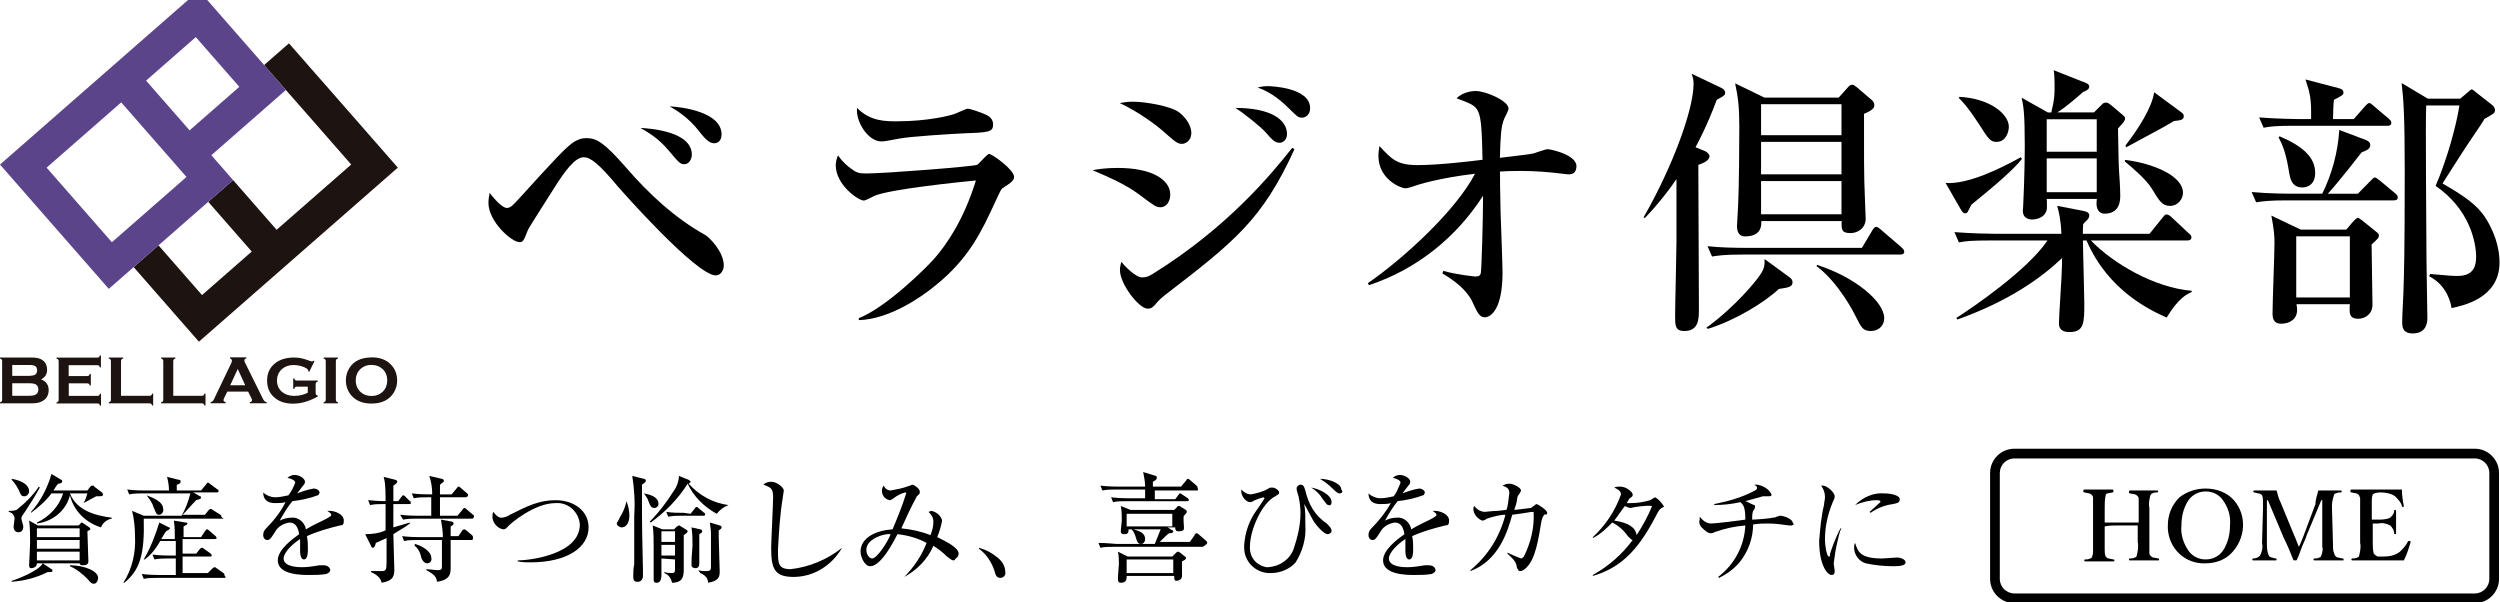 <?xml version="1.0" encoding="UTF-8"?><svg id="_レイヤー_2" xmlns="http://www.w3.org/2000/svg" xmlns:xlink="http://www.w3.org/1999/xlink" viewBox="0 0 257.4 62"><defs><style>.cls-1{fill:#1d1311;}.cls-2{fill:#5b448a;}.cls-3{clip-path:url(#clippath);}.cls-4{fill:none;}</style><clipPath id="clippath"><rect class="cls-4" width="257.4" height="62"/></clipPath></defs><g id="_レイヤー_1-2"><g class="cls-3"><path d="M2.5,52.8c-.3,.4-.3,.5-.3,.6s.2,.7,.2,.8c0,.4-.2,.6-.5,.6s-.5-.2-.5-.6c0-.1,.1-.7,.1-.8,0-.3-.2-.6-.6-.7v-.1c.3,0,.5,0,.8-.1,.9-.7,1.7-1.5,2.3-2.4l.1,.1c-.5,.9-1,1.7-1.6,2.6Zm6.5,1.9c0,.4,.1,2.7,.1,3.1s-.4,.4-.6,.4-.3-.1-.3-.2h-3.8l.9,.6c.1,0,.1,.1,.1,.2s-.2,.1-.3,.1h-.2c-1.2,.6-2.4,.9-3.7,1v-.1c.4-.1,2.8-1,3.2-1.8h-.6c0,.4-.4,.5-.6,.5s-.2-.2-.2-.4,.1-1.8,.1-2.2c0-.8,0-1.5-.1-2.3l.9,.5h4.2l.2-.2c0-.1,.1-.1,.1-.1,.1,0,.2,.1,.2,.1l.6,.4q.1,.1,.1,.2c0,.1,0,0-.3,.2Zm-6.5-3.6c-.3,0-.4-.2-.5-.5-.2-.4-.4-.8-.8-1.2v-.1c1.2,.2,1.8,.7,1.8,1.3,0,.2-.2,.5-.5,.5h0Zm7.9,3.2c-1.6-.5-2.8-1.7-3.2-3.3-.4,1.6-1.8,2.7-3.4,2.9v-.1c1.3-.6,2.3-1.7,2.7-3h-1.2c-.6,.8-1.3,1.4-2.1,2v-.1c1-1.1,1.7-2.5,2.1-3.9l1,.6c.1,0,.1,.1,.1,.2s-.2,.2-.4,.2c-.2,.2-.3,.4-.5,.7h3.5l.3-.4q.1-.1,.2-.1c.1,0,.2,0,.2,.1l.8,.6q.1,.1,.1,.2c0,.2-.1,.2-.7,.2l-1.3,.7h0c.2-.3,.3-.7,.4-1h-1.8c.7,1.8,2.7,2.3,4.3,2.5v.1c-.5,.1-.9,.4-1.1,.9Zm-2.2,.1H3.8v.9h4.4v-.9Zm0,1.2H3.8v.9h4.4v-.9Zm0,1.2H3.8v.9h4.4v-.9Zm1.5,3.3c-.2,0-.3,0-.7-.5-.5-.5-1.1-1-1.8-1.3v-.1c1.5,0,2.9,.6,2.9,1.3,0,.3-.2,.6-.4,.6Z"/><path d="M23,53.4H14.8c.1,3.7-.4,5.3-2,6.6h-.1c.9-1.4,1.3-3.1,1.2-4.8,0-.9-.1-1.8-.3-2.6l1.2,.5h3.9c.4-.7,.7-1.5,.9-2.3h-4.9c-.5,0-.9,0-1.4,.1l-.2-.5c.8,.1,1.5,.1,1.8,.1h2.5c0-.5-.1-1-.2-1.4l1.2,.3c.1,0,.2,0,.2,.2s-.3,.3-.4,.3v.6h2.5l.5-.6c.1-.1,.1-.2,.2-.2s.1,0,.2,.1l.8,.6c.1,0,.1,.1,.1,.2s-.1,.1-.2,.1h-2.4l.7,.4c.1,0,.1,.1,.1,.1,0,.2-.2,.2-.5,.3-.5,.5-.9,1-1.4,1.5h2.3l.4-.5q.1-.1,.2-.1c.1,0,.2,.1,.2,.1l.8,.5q.1,.1,.1,.2c0,.1,.3,.2,.2,.2Zm.1,6.1h-6.9c-.5,0-1,0-1.4,.1l-.2-.5c.8,.1,1.7,.1,1.8,.1h1.7v-1.7h-.8c-.5,0-.9,0-1.4,.1l-.2-.5c.8,.1,1.7,.1,1.8,.1h.6v-1.5h-1.6c-.4,.7-.9,1.4-1.6,1.9h-.1c.7-1.2,1.2-2.5,1.6-3.8l1,.5c.1,0,.1,.1,.1,.1,0,0,0,.1-.4,.3-.1,.1-.3,.5-.5,.8h1.4c0-.6,0-1.3-.1-1.9l1.2,.2c.1,0,.2,0,.2,.1s-.2,.2-.4,.3v1.1h1.8l.4-.6c.1-.1,.1-.2,.2-.2s.1,0,.2,.1l.7,.6q.1,.1,.1,.2c0,.1-.1,.1-.2,.1h-3.3v1.5h1.4l.4-.5q.1-.1,.2-.1t.2,.1l.7,.5q.1,.1,.1,.2c0,.1-.1,.1-.2,.1h-2.8v1.7h2.6l.5-.5q.1-.1,.2-.1s.1,0,.2,.1l.7,.5c.1,0,.1,.1,.1,.2,.2,.3,.1,.3,0,.3h0Zm-6.7-6.5c-.3,0-.3-.1-.6-.8-.1-.4-.4-.8-.7-1.2h0c.5,.2,1.7,.6,1.7,1.4,.1,.3-.2,.6-.4,.6Z"/><path d="M35,54.1c-1.2,.3-2.3,.6-3.4,1.1,.1,.5,.1,.9,.1,1.4,0,.2,0,1-.4,1s-.4-.7-.4-.9v-1.2c-.8,.5-1.7,1.4-1.7,2,0,.9,1.6,.9,1.9,.9,.6,0,1.2-.1,1.8-.2h.4c.5,0,.7,.3,.7,.5s-.2,.3-.4,.4c-.6,.1-1.2,.1-1.8,.1-.7,0-3.2,0-3.2-1.5,0-1.1,1.5-2.2,2.2-2.7-.1-.6-.3-1.2-1-1.2-.6,.1-1.2,.4-1.5,1-.5,.8-.6,.8-.8,.8s-.4-.2-.4-.5,.1-.5,.3-.7c.8-.8,1.5-1.7,2-2.7-.3,.1-.7,.1-1.1,.1-.8,0-1.2-.4-1.2-1.1,.3,.3,.8,.5,1.2,.5,.5,0,.9-.1,1.4-.2,.3-.4,.5-.8,.7-1.3,0-.2-.3-.4-.8-.5,.2-.2,.5-.3,.7-.3,.6,0,1.1,.4,1.1,.7,0,.2-.1,.3-.2,.4-.2,.3-.4,.5-.6,.8,.5-.2,1.1-.4,1.7-.5,.3,0,.6,.2,.6,.4,0,.1-.1,.3-.2,.3-.8,.3-1.7,.5-2.6,.6-.5,.6-.9,1.3-1.3,2,.4-.2,.8-.3,1.2-.3,.7-.1,1.4,.5,1.5,1.2,.8-.5,2-1,2.3-1.2s.3-.2,.3-.3-.1-.2-.4-.4h.3c.4,0,1.4,.3,1.4,1,0,.4-.1,.5-.4,.5Z"/><path d="M42.1,51.9h-1.6v2.4l1.7-.5v.1c-.5,.4-1.1,.7-1.7,1.1,0,.4,.1,3.5,.1,3.6,0,.7-.1,1.2-1.3,1.4-.1-.3-.2-.7-1.1-1.1v-.1h1.1c.4,0,.5-.1,.5-.9v-2.5l-1.1,.5c-.1,.4-.2,.5-.3,.5s-.2-.1-.2-.2l-.6-1.2c.7,0,1.5-.1,2.1-.4v-2.7h-.2c-.5,0-.9,0-1.4,.1l-.2-.5c.3,0,.8,.1,1.8,.1,0-1.9-.1-2.1-.2-2.5l1.2,.3c.1,0,.2,.1,.2,.2s-.1,.2-.4,.4v1.6h.5l.3-.4c.1-.1,.1-.2,.2-.2s.1,0,.2,.1l.5,.5c.1,0,.1,.1,.1,.2s-.1,.1-.2,.1Zm6.5,1.5h-5.7c-.5,0-.9,0-1.4,.1l-.3-.5c.8,.1,1.7,.1,1.8,.1h1.4v-1.9h-.4c-.5,0-.9,0-1.4,.1l-.2-.5c.8,.1,1.5,.1,1.8,.1h.3c0-.7-.1-1.3-.3-1.9l1.3,.3c.1,0,.2,.1,.2,.2s0,.1-.4,.4v1h1.2l.5-.6c.1-.1,.1-.2,.2-.2s.1,0,.2,.1l.7,.6q.1,.1,.1,.2c0,.1-.2,.2-.2,.2h-2.7v1.9h1.8l.5-.6c.1-.1,.1-.2,.2-.2s.1,0,.2,.1l.7,.6c.1,0,.1,.1,.1,.2s-.1,.2-.2,.2Zm0,2.2h-2.2v2.8c0,.6,0,1.3-1.4,1.5-.1-.5-.2-.7-1.1-1.2v-.1l1.1,.1c.5,0,.5-.1,.5-.5v-2.6h-2.5c-.5,0-.9,0-1.4,.1l-.2-.5c.8,.1,1.5,.1,1.8,.1h2.4c0-.6-.1-1.2-.2-1.8l1.1,.2c.1,0,.2,.1,.2,.2s-.1,.2-.3,.3v1h.8l.4-.6q.1-.1,.2-.1t.2,.1l.6,.5q.1,.1,.1,.2c0,.1,0,.3-.1,.3h0Zm-4.6,2.4c-.2,0-.4-.1-.6-.5-.1-.5-.3-1-.7-1.3v-.2c.8,.2,1.7,.8,1.7,1.4,.1,.3-.1,.6-.4,.6Z"/><path d="M54.6,57.9c-.4,0-.8,0-1.3-.1v-.1c1.2,0,6.4-.6,6.4-3.7-.1-1.3-1.2-2.3-2.5-2.2-2.2,0-4.6,2.1-4.8,2.3s-.3,.4-.6,.4c-.6-.1-1.1-.7-1.1-1.3,0-.2,0-.3,.1-.5,.2,.3,.5,.6,.8,.6s.6-.1,.9-.3c1.8-.9,3-1.5,4.7-1.5,1.9,0,3.4,1.1,3.4,2.8,0,2-2.1,3.6-6,3.6Z"/><path d="M64.5,51.6c.2,.5,.3,1,.3,1.5,0,.7-.3,1.2-.8,1.2-.2,0-.5-.2-.5-.4h0c0-.1,.2-.3,.3-.6,.4-.6,.6-1.2,.7-1.7h0Zm1.8-2.3c.1,0,.2,.1,.2,.2s-.1,.2-.4,.4v2.9c0,2.5,.1,5.1,.1,5.9v.6c0,.3-.2,.6-.5,.6h-.1c-.3,0-.4-.2-.4-.5s0-.9,.1-1.3v-5c.1-1.4,0-2.8-.2-4.1l1.2,.3Zm0,1.5c.5,.1,1.5,.3,1.5,1.1,0,.2-.2,.4-.4,.4h0c-.3,0-.4-.1-.6-.6-.1-.4-.3-.6-.5-.9h0Zm8.7,1.2c-.5,.2-.9,.5-1.2,.9-1.3-.7-2.4-1.8-3-3.1-1,1.6-2.3,2.9-3.8,4l-.1-.1c1-1,1.8-2.1,2.5-3.2,.3-.4,.5-1,.5-1.5l1,.4c.1,.1,.2,.1,.2,.2s-.1,.1-.2,.2c1.1,1.2,2.5,2,4.1,2.2h0Zm-6.9,5.5v1.7c0,.6-.2,.8-.5,.8s-.3-.2-.3-.3v-3.4c0-.7,0-1.5-.1-2.2l1,.4h1.2l.3-.3c.1,0,.1-.1,.2-.1s.1,0,.2,.1l.5,.3s.2,.1,.2,.2-.1,.2-.4,.4v3.4c0,.7,0,1.5-1.2,1.5-.1-.4-.3-.8-.8-1v-.1c.3,.1,.6,.1,.8,.1s.3-.1,.3-.3v-1.1l-1.4-.1Zm0-2.8v1.1h1.4v-1.1h-1.4Zm0,1.4v1.1h1.4v-1.1h-1.4Zm3-3.2l.4-.5c.1-.1,.1-.2,.2-.2s.1,0,.2,.1l.6,.5c.1,0,.1,.1,.1,.2s-.1,.1-.2,.1h-2.2c-.5,0-.9,0-1.4,.1l-.2-.5c.6,.1,1.2,.1,1.8,.1l.7,.1Zm1,1.6c.1,0,.2,.1,.2,.2s-.1,.2-.3,.3v3c0,.3-.1,.5-.4,.5-.2,0-.4-.1-.4-.3v-.4c0-.5,.1-1.4,.1-1.6,0-.6,0-1.2-.1-1.9l.9,.2Zm-.2,4.2c.3,.1,.5,.1,.8,.1,.4,0,.5-.1,.5-.4v-3.5c0-.4-.1-.8-.1-1.1l1,.3c.1,0,.2,.1,.2,.2s-.1,.2-.3,.3v.6c0,.6,.1,3.1,.1,3.6s0,1-1.2,1.2c0-.3-.1-.7-.8-1l-.2-.3Z"/><path d="M81.7,59.4c-2,0-2.3-.9-2.3-3,0-.6,.2-4.5,.2-5.2,0-.9-.2-1-1-1.3,.2-.2,.5-.3,.8-.3,.6,0,1.3,.6,1.3,.9,0,.1-.1,.6-.1,.7-.3,1.8-.4,3.6-.5,5.4,0,1.4,0,2,1.3,2,1.9-.2,3.8-1,5.3-2.2h0c-1.1,1.9-3,3-5,3Z"/><path d="M98.2,57.7c-.2,0-.3-.1-.7-.4-.4-.4-.9-.8-1.4-1.1-.6,1.4-1.7,2.5-3,3.2h0c1-1,1.8-2.2,2.3-3.5-.9-.5-2-.8-3-.9-.4,.8-1.7,3.3-2.8,3.3-.6,0-1-1-1-1.5,0-1.5,1.7-2.2,3.3-2.3,.5-1.2,1-2.4,1.4-3.7,0-.1-.1-.1-.1-.1h0c-.4,.1-.8,.3-1.2,.6-.1,.1-.3,.2-.4,.2-.5-.1-.8-.5-.8-1,0-.2,.1-.4,.2-.5,.1,.3,.4,.5,.7,.5,.6-.1,1.1-.2,1.7-.4,.2-.1,.4-.1,.5-.2,.2,0,.8,.4,.8,.7s0,.2-.3,.5c-.6,1.1-1.1,2.2-1.6,3.3,1,.1,2,.3,3,.7,.2-.5,.3-.9,.3-1.4,0-.4-.2-.7-.5-1,.1,0,.2-.1,.3-.1,.5,.1,1,.5,1.1,1-.1,.6-.3,1.2-.5,1.7,1,.5,2.2,1.1,2.2,1.7,0,.2-.1,.4-.3,.5-.1,.2-.2,.2-.2,.2Zm-9-1.1c0,.5,.3,.9,.6,.9,.5,0,1.6-1.7,1.9-2.5-.7-.1-2.5,.5-2.5,1.6h0Z"/><path d="M103,59.5c-.4,0-.5-.3-.6-.7-.3-.9-.8-1.7-1.6-2.3v-.1c.7,.2,1.3,.5,1.9,1,.5,.4,.8,.9,.8,1.5,.1,.3-.2,.6-.5,.6Z"/><path d="M123.8,56.3h-9.1c-.5,0-1,0-1.4,.1l-.2-.5c.8,0,1.7,.1,1.8,.1h4c.2-.5,.4-1,.6-1.5h-2.8c.7,.2,1.2,.4,1.2,1,0,.3-.2,.5-.4,.5h0c-.3,0-.4-.1-.6-.8-.1-.3-.2-.5-.4-.7h-.3q0,.3-.1,.4c-.1,.1-.3,.1-.4,.1-.2,0-.3-.1-.3-.3v-.1c0-.2,.1-.8,.1-1,0-.5,0-1-.1-1.5l1,.4h4.5l.3-.3c0-.1,.1-.1,.2-.1s.1,0,.2,.1l.5,.3q.1,.1,.1,.2c0,.1-.2,.3-.3,.4s0,1,0,1.2c0,.1,0,.3-.1,.3-.1,.1-.3,.1-.5,.1s-.3-.1-.3-.4h-.8l.5,.3c.1,0,.1,.1,.1,.1,0,.2-.3,.2-.4,.2s-.6,.5-1,.9h3.1l.5-.7c0-.1,.1-.2,.2-.2s.2,.1,.2,.1l.8,.7q.1,.1,.1,.2c0,.1-.4,.4-.5,.4Zm-.5-5.8h-4.4v.9h2.1l.3-.4c.1-.1,.1-.2,.2-.2s.2,.1,.2,.1l.6,.4s.1,.1,.1,.2-.1,.1-.2,.1h-6.2c-.5,0-.9,0-1.4,.1l-.2-.5c.8,.1,1.7,.1,1.8,.1h1.7v-.9h-3c-.5,0-.9,0-1.4,.1l-.2-.5c.8,.1,1.7,.1,1.8,.1h2.8c0-.5-.1-1-.2-1.5l1.3,.4c.1,0,.1,.1,.1,.2s0,.2-.4,.4v.5h2.9l.5-.6c.1-.1,.1-.2,.2-.2s.2,.1,.2,.1l.7,.6q.1,.1,.1,.2c0,.1,.1,.3,0,.3Zm-1.6,7.3v1.5c0,.5-.6,.5-.6,.5-.2,0-.2-.3-.2-.3v-.2h-4.9c0,.3,0,.7-.6,.7-.1,0-.3,0-.3-.4s.1-1.3,.1-1.5c0-.4,0-.9-.1-1.3l1,.5h4.6l.4-.4q.1-.1,.2-.1t.2,.1l.5,.4c.1,0,.1,.1,.1,.2,0,.1-.2,.2-.4,.3Zm-.9-.2h-4.8v1.4h4.8v-1.4Zm-.1-4.7h-4.7v1.3h4.7v-1.3Z"/><path d="M136.7,55c-.4,0-1.3-1-1.6-1.6l-.8-1.5h0v.1h0c.1,.6,.1,1.3,.1,2.1,.1,1.3-.3,2.7-1,3.8-.6,.7-1.6,1.1-2.5,1.1-1.5,.1-2.8-1.1-2.8-2.6v-.3c.1-1.3,.5-2.5,1.3-3.6,.1-.1,.8-1.2,.8-1.2l-.1-.1c-.4,.1-.7,.2-1.1,.4-.1,.1-.2,.1-.3,.1-.4,0-.9-.6-.9-1.1v-.2c.3,.3,.6,.5,1,.5,.6-.1,1.3-.3,1.8-.6,.1-.1,.2-.1,.4-.1,.3,0,.7,.3,.7,.5s-.1,.2-.4,.4c-1.4,.7-2.6,3.5-2.6,5.1-.1,1.1,.6,2,1.7,2.2h.2c1.2-.1,2.2-.8,2.6-1.9,.4-1.2,.7-2.4,.7-3.7,0-.6-.1-1.2-.2-1.7-.1-.3-.2-.6-.2-.8s.2-.4,.4-.4c.4,0,.4,.4,.5,.6,.3,1.4,1,2.6,2.2,3.4,.3,.3,.5,.5,.5,.8,0,.1-.2,.3-.4,.3Zm.1-3c-.2,0-.2-.1-.6-.6-.3-.5-.7-.9-1.2-1.2,.7,.1,2.1,.7,2.1,1.5,0,.2-.1,.4-.3,.3h0Zm1.1-1.2q-.2,0-.7-.5c-.4-.4-.8-.7-1.3-1,1,0,2.2,.5,2.2,1.1,.2,.2,.1,.4-.2,.4,.1,.1,0,.1,0,0h0Z"/><path d="M148.8,54.1c-1.2,.3-2.3,.6-3.4,1.1,.1,.5,.1,.9,.1,1.4,0,.2,0,1-.4,1s-.4-.7-.4-.9v-1.2c-.8,.5-1.7,1.4-1.7,2,0,.9,1.6,.9,1.9,.9,.6,0,1.2-.1,1.8-.2h.4c.5,0,.7,.3,.7,.5s-.2,.3-.4,.4c-.6,.1-1.2,.1-1.8,.1-.7,0-3.2,0-3.2-1.5,0-1.1,1.5-2.2,2.2-2.7-.1-.6-.3-1.2-1-1.2-.6,.1-1.2,.4-1.5,1-.5,.8-.6,.8-.8,.8s-.4-.2-.4-.5,.1-.5,.3-.7c.8-.8,1.5-1.7,2-2.6-.3,.1-.7,.1-1.1,.1-.8,0-1.2-.4-1.2-1.1,.3,.3,.8,.5,1.2,.5,.5,0,.9-.1,1.4-.2,.3-.4,.5-.9,.7-1.4,0-.2-.3-.4-.8-.5,.2-.2,.5-.3,.7-.3,.6,0,1.1,.4,1.1,.7,0,.2-.1,.3-.2,.4-.2,.3-.4,.5-.6,.8,.5-.2,1.1-.4,1.7-.5,.3,0,.6,.2,.6,.4,0,.1-.1,.3-.2,.3-.8,.3-1.7,.5-2.6,.6-.5,.6-.9,1.3-1.3,2,.4-.2,.8-.3,1.2-.3,.7-.1,1.4,.5,1.5,1.2,.8-.5,2-1,2.3-1.2s.3-.2,.3-.3-.1-.2-.4-.4h.3c.4,0,1.4,.3,1.4,1,0,.4-.1,.5-.4,.5Z"/><path d="M159,53q-.2,.2-.3,.7c-.3,1.8-.6,3.8-1.5,4.7-.2,.2-.4,.4-.7,.4-.2,0-.2-.2-.3-.3-.1-.5-.1-.7-1-1.5v-.1c.4,.2,.9,.4,1.4,.6,.1,0,.2-.1,.3-.2,.7-1.4,1.1-3,1-4.6-.4,0-.6,.1-2.2,.3-.5,1.8-1.4,4.7-4.3,5.8v-.1c1.8-1.5,3-3.4,3.6-5.7-.6,0-1.3,.2-1.9,.4-.3,.2-.4,.2-.5,.2-.5-.2-.9-.7-.9-1.2,0-.1,0-.2,.1-.3,.3,.4,.7,.6,1.1,.6,.1,0,.8-.1,1.3-.1l.9-.1c.2-.5,.2-1.1,.3-1.7,0-.5-.2-.6-.7-.8,.2-.1,.4-.2,.7-.2,.4,0,1.2,.4,1.2,.7,0,.1-.1,.2-.2,.4-.1,.1-.2,.3-.2,.5s-.2,.9-.3,1.1c.2,0,1.6-.2,1.7-.2s.5-.4,.6-.4,1.1,.6,1.1,.9-.2,.1-.3,.2Z"/><path d="M171.1,52.3c-.2,.1-.3,.2-.7,1-1.9,3.6-3.7,5.2-6.4,6v-.1c1.6-.9,3-2.1,4.1-3.6-.1,0-.2-.1-.5-.4-.4-.6-1-1.1-1.6-1.4-.6,.6-1.2,1.2-2,1.6v-.1c1.3-1.2,2.3-2.7,2.9-4.4,0-.4-.5-.6-.7-.7,.2-.1,.4-.1,.6-.1,.7,0,1.3,.6,1.3,.8s0,.2-.3,.4c-.1,.1-.2,.3-.3,.5h.4c.7,0,1.3-.1,2-.3,.2-.1,.3-.2,.5-.3,.4,.2,.7,.6,.9,.9,.1,0,0,.1-.2,.2Zm-3.2,0c-.2,0-.4-.1-.6-.2-.4,.5-.7,1-1.1,1.5,.7,.1,2.2,.4,2.3,1.5,.6-.9,1.2-2,1.6-3-.5-.1-1.9,.1-2.2,.2h0Z"/><path d="M184.5,54.1h-.3c-.7-.1-1.4-.2-2.2-.2-.4,0-.9,0-1.5,.1,0,1.4-.5,2.8-1.4,3.9-.6,.7-1.3,1.2-2.1,1.6l-.1-.1c1.7-1.3,2.7-3.2,2.8-5.3-1.1,.1-2.1,.3-3.2,.7-.1,.1-.3,.1-.4,.1-.3,0-.7-.4-.9-.6-.2-.2-.3-.5-.2-.8v-.3c.4,.5,.8,.7,1.2,.7s2.9-.3,3.5-.4c0-1.3-.2-1.5-.5-1.8-.9,.2-1.8,.3-2.7,.3v-.1c1.5-.3,2.9-.7,4.2-1.4,.2-.1,.2-.2,.2-.3s-.1-.2-.3-.3h.3c.6,.1,1.2,.4,1.5,1,0,.2-.1,.2-.4,.2h-.5l-1.8,.5c.3,.1,.6,.3,.9,.4,.1,0,.1,.1,.1,.2s-.1,.3-.2,.4c-.1,.3-.1,.6-.1,.9,.3,0,1.8-.1,2.1-.2,.1,0,.3,0,.4-.1,.1,0,.3-.1,.4-.1,.3,0,1.3,.3,1.3,.8,.2,0,.1,.1-.1,.2Z"/><path d="M189.2,55.7c-.2,.8-.3,1.5-.4,2.3,0,.1,.1,.7,.1,.8s0,.4-.3,.4c-.5,0-1.3-1.1-1.3-3.5,.1-1.2,.2-2.5,.5-3.7,0-.3,.1-.5,.1-.8,0-.4-.1-.8-.4-1.2h.2c.4,0,1.2,.7,1.2,1.1,0,.2-.1,.4-.2,.6-.5,1.2-.8,2.5-.8,3.8,0,.8,.2,1.8,.4,1.8s.1-.2,.1-.2c.1-.4,.6-1.8,1.1-2.7h.1c-.2,.3-.3,.9-.4,1.3Zm5.8,2.6c-1,0-2-.1-2.9-.3-.7-.2-1.2-.9-1.2-1.6,0-.2,0-.3,.1-.5,.3,.9,.5,1.6,2.8,1.6,.2,0,1.4-.1,1.5-.1,.4,0,.9,.2,.9,.5s-.5,.4-1.2,.4Zm-.1-6.4c-.8,.1-1.6,.4-2.3,.9l-.1-.1,1.1-1v-.1c0-.1-.4-.1-.4-.1-.7,0-1.5,.2-2.2,.5,.8-.8,1.9-1.3,3-1.2,.7,0,1.6,.2,1.6,.6s-.3,.4-.7,.5h0Z"/><path d="M254.8,62.1h-47.4c-1.38,0-2.5-1.12-2.5-2.5v-10.9c0-1.38,1.12-2.5,2.5-2.5h47.4c1.38,0,2.5,1.12,2.5,2.5v10.9c0,1.38-1.12,2.5-2.5,2.5Zm-47.4-14.9c-.83,0-1.5,.67-1.5,1.5v10.9c0,.83,.67,1.5,1.5,1.5h47.4c.83,0,1.5-.67,1.5-1.5v-10.9c0-.83-.67-1.5-1.5-1.5h-47.4Z"/><path d="M216.7,54.2v2.4c0,.2,0,.5,.1,.7,.1,.1,.2,.2,.3,.2l.5,.1q.1,0,.1,.1t-.1,.1h-2.9q-.1,0-.1-.1,0-.1,.1-.1c.2,0,.3,0,.5-.1,.1,0,.2-.1,.2-.2,.1-.2,.1-.4,.1-.6v-5.4c0-.1,0-.2-.1-.3s-.2-.2-.3-.2l-.5-.1s-.1,0-.1-.1,0-.2,.1-.2h2.9q.1,0,.1,.2,0,.1-.1,.1h0l-.5,.1c-.1,0-.2,.1-.2,.2-.1,.4-.1,.9-.1,1.3v1.5h3.5v-2.4c0-.1,0-.2-.1-.3s-.2-.2-.3-.2l-.5-.1q-.1,0-.1-.1c0-.1,0-.2,.1-.2h2.8q.1,0,.1,.1,0,.1-.1,.1c-.2,0-.3,0-.5,.1-.1,0-.1,.1-.2,.2-.1,.4-.2,.9-.1,1.3v4.6c0,.1,0,.2,.1,.3s.2,.2,.3,.2l.5,.1s.1,0,.1,.1,0,.1-.1,.1h-2.9q-.1,0-.1-.1,0-.1,.1-.1c.2,0,.3,0,.5-.1,.1,0,.2-.1,.2-.2,.1-.4,.2-.9,.1-1.4v-1.7h-1.7c-.7,0-1.3,0-1.7,.1Z"/><path d="M227.1,50.3c1.1,0,2.2,.4,2.9,1.2,1.4,1.6,1.2,4-.3,5.5-.7,.7-1.7,1-2.6,1-2.1,.1-3.8-1.5-3.9-3.6v-.3c0-1.1,.4-2.1,1.2-2.9,.8-.6,1.7-.9,2.7-.9Zm0,.3c-.8,0-1.5,.4-1.9,1.1-.4,.7-.6,1.5-.6,2.4-.1,.9,.2,1.9,.8,2.7,.4,.5,1,.8,1.7,.8,.8,0,1.5-.4,1.9-1.1,.4-.7,.6-1.5,.6-2.4,.1-1-.2-1.9-.8-2.7-.4-.5-1-.8-1.7-.8Z"/><path d="M238.7,50.5h2.3q.1,0,.1,.1t-.1,.1c-.2,0-.3,0-.5,.1-.1,0-.2,.1-.2,.2-.1,.3-.2,.7-.2,1v.3l.1,3.6c0,.5,0,.8,.1,1,0,.1,.1,.2,.1,.3,.1,.1,.2,.2,.3,.2l.5,.1s.1,0,.1,.1,0,.1-.1,.1h-2.9q-.1,0-.1-.1,0-.1,.1-.1c.2,0,.3,0,.5-.1,.1,0,.2-.1,.2-.2,.1-.3,.2-.6,.1-.9v-4.8h-.1l-1.5,3.6c-.1,.4-.4,.9-.6,1.5s-.3,.8-.4,1c0,.1-.1,.1-.2,.1s-.2,0-.2-.1c-.2-.5-.5-1.3-1-2.3l-1.6-3.8h-.1v4.4c0,.4,0,.9,.2,1.3,.1,.2,.3,.2,.7,.3q.1,0,.1,.1,0,.1-.1,.1h-2.3q-.1,0-.1-.1,0-.1,.1-.1h0c.3,0,.5-.1,.7-.3,.2-.4,.3-.8,.2-1.3l.1-3.6v-.5c0-.3,0-.6-.1-.8-.1-.1-.2-.2-.4-.2l-.4-.1q-.1,0-.1-.1,0-.1,.1-.1h2.3c.1,.4,.2,.8,.4,1.2l1.4,3.4c.2,.4,.3,.8,.5,1.2,0,0,.2-.4,.5-1.2l1.2-3.2c0-.5,.2-1,.3-1.4Z"/><path d="M247.5,57.7h-5.3q-.1,0-.1-.1t.1-.1c.2,0,.3,0,.5-.1,.1,0,.2-.1,.2-.2,.1-.4,.2-.9,.1-1.3v-4.6c0-.1-.1-.2-.1-.3-.1-.1-.2-.2-.3-.2l-.5-.1q-.1,0-.1-.1c0-.1,0-.2,.1-.2h5.2c0,.6,.1,1.2,.2,1.7h0s0,.1-.1,.1h0q-.1,0-.1-.1c-.1-.4-.4-.7-.7-1-.4-.3-1-.4-1.5-.4-.4,0-.7,.1-.8,.2-.1,.3-.1,.5-.1,.8v1.8h.6c.4,0,.9,0,1.3-.2,.2-.2,.4-.4,.4-.7,0-.1,.1-.1,.1-.1,0,0,.1,0,.1,.1v2.3q0,.1-.1,.1h0q-.1,0-.1-.1c0-.3-.2-.6-.4-.8-.4-.2-.8-.3-1.2-.2h-.6v1.9c0,.4,0,.8,.1,1.2,.1,.1,.2,.2,.4,.3h.6c.6,0,1.2-.1,1.7-.5,.3-.3,.6-.6,.8-1,0,0,0-.1,.1-.1h.1q.1,0,.1,.1h0c-.2,.7-.4,1.3-.7,1.9Z"/><g><g><path class="cls-1" d="M4.21,39.05c.53,.2,.8,.57,.8,1.12,0,.43-.16,.77-.46,1.01-.16,.12-.34,.21-.55,.27-.21,.05-.46,.08-.77,.08H0v-.11c.08-.02,.14-.05,.17-.09,.03-.04,.05-.09,.05-.16v-4c0-.07-.02-.13-.05-.16-.03-.04-.09-.07-.17-.09v-.11H3.2c.31,0,.55,.02,.74,.07,.19,.05,.35,.13,.49,.24,.28,.22,.42,.54,.42,.95,0,.46-.21,.79-.64,1Zm-2.96-.35h1.81c.28-.02,.47-.06,.58-.14,.12-.09,.18-.23,.18-.43s-.06-.34-.17-.42c-.11-.08-.31-.13-.59-.13H1.26v1.12Zm0,2.05h1.75c.33,0,.56-.05,.7-.14,.16-.1,.25-.27,.25-.51s-.08-.4-.25-.51c-.14-.09-.37-.13-.7-.13H1.26v1.29Z"/><path class="cls-1" d="M7.08,39.46v1.3h2.96c.07,0,.12-.02,.16-.05,.04-.03,.07-.09,.09-.17h.11v1.22h-.11c-.02-.08-.05-.14-.09-.17-.04-.03-.09-.05-.16-.05H5.82v-.11c.08-.02,.14-.05,.17-.09,.03-.04,.05-.09,.05-.16v-4c0-.07-.02-.13-.05-.16-.03-.04-.09-.07-.17-.09v-.11h4.21c.07,0,.12-.02,.16-.05,.04-.03,.07-.09,.09-.17h.11v1.22h-.11c-.02-.08-.05-.14-.09-.17-.04-.03-.09-.05-.16-.05h-2.96v1.12h1.92c.07,0,.12-.02,.16-.05,.04-.03,.07-.09,.09-.17h.11v1.19h-.11c-.02-.08-.05-.14-.09-.17-.04-.03-.09-.05-.16-.05h-1.92Z"/><path class="cls-1" d="M12.46,40.75h2.95c.07,0,.13-.02,.16-.05,.04-.03,.07-.09,.09-.17h.11v1.22h-.11c-.02-.08-.05-.14-.09-.17-.04-.03-.09-.05-.16-.05h-4.21v-.11c.08-.02,.14-.05,.17-.09,.03-.04,.05-.09,.05-.16v-4c0-.07-.02-.13-.05-.16-.03-.04-.09-.07-.17-.09v-.11h1.48v.11c-.08,.02-.14,.05-.17,.09-.03,.04-.05,.09-.05,.17v3.58Z"/><path class="cls-1" d="M17.85,40.75h2.95c.07,0,.12-.02,.16-.05,.04-.03,.07-.09,.09-.17h.11v1.22h-.11c-.02-.08-.05-.14-.09-.17-.04-.03-.09-.05-.16-.05h-4.21v-.11c.08-.02,.14-.05,.17-.09,.03-.04,.05-.09,.05-.16v-4c0-.07-.02-.13-.05-.16-.03-.04-.09-.07-.17-.09v-.11h1.47v.11c-.08,.02-.14,.05-.17,.09-.03,.04-.05,.09-.05,.17v3.58Z"/><path class="cls-1" d="M25.55,40.32h-2.15l-.32,.66c-.04,.09-.07,.17-.07,.22,0,.1,.08,.17,.23,.21v.11h-1.56v-.11c.09-.02,.16-.05,.21-.1,.05-.05,.11-.14,.17-.27l1.74-3.63c.06-.12,.08-.21,.08-.28,0-.11-.07-.18-.2-.23v-.11h1.68v.11c-.14,.04-.2,.11-.2,.21,0,.07,.02,.14,.07,.23l1.8,3.64c.08,.16,.14,.26,.2,.32,.06,.06,.14,.09,.23,.11v.11h-1.74v-.11c.15-.03,.23-.1,.23-.21,0-.05-.02-.12-.07-.21l-.33-.66Zm-.3-.65l-.77-1.68-.78,1.68h1.54Z"/><path class="cls-1" d="M31.68,39.81h-1.13c-.07,0-.12,.02-.16,.05-.03,.03-.06,.09-.09,.17h-.11v-1.07h.11c.02,.08,.05,.14,.09,.17,.04,.03,.09,.05,.16,.05h2.17v.11c-.08,.02-.13,.05-.17,.09-.03,.04-.05,.09-.05,.16v.94c0,.07,.02,.12,.05,.16,.03,.03,.09,.06,.17,.09v.09c-.87,.49-1.71,.74-2.53,.74-.74,0-1.34-.17-1.81-.53-.59-.44-.88-1.06-.88-1.85,0-.73,.26-1.32,.79-1.75,.5-.41,1.15-.62,1.98-.62,.26,0,.51,.02,.74,.07,.23,.05,.49,.13,.79,.24,.15,.06,.26,.09,.33,.09,.05,0,.1-.02,.16-.08l.09,.05-.54,1.1-.1-.05c0-.07-.01-.13-.03-.16-.02-.03-.06-.07-.12-.12-.14-.1-.34-.19-.6-.26-.26-.07-.51-.11-.75-.11-.48,0-.88,.14-1.19,.4-.35,.31-.53,.71-.53,1.2s.17,.87,.52,1.17c.32,.27,.74,.41,1.26,.41,.25,0,.5-.03,.75-.09,.25-.06,.46-.14,.64-.24v-.62Z"/><path class="cls-1" d="M33.54,41.17v-4c0-.07-.02-.12-.05-.16-.03-.04-.09-.07-.17-.09v-.11h1.48v.11c-.08,.02-.14,.05-.17,.09-.03,.04-.05,.09-.05,.16v4c0,.07,.02,.13,.05,.16,.03,.04,.09,.07,.17,.09v.11h-1.48v-.11c.08-.02,.14-.05,.17-.09,.03-.04,.05-.09,.05-.16Z"/><path class="cls-1" d="M38.24,36.79c.8,0,1.44,.21,1.91,.65,.5,.46,.74,1.04,.74,1.76,0,.44-.12,.85-.35,1.23-.47,.75-1.23,1.12-2.29,1.12-.8,0-1.43-.22-1.9-.65-.25-.23-.44-.51-.57-.83-.11-.28-.17-.58-.17-.9,0-.46,.12-.88,.35-1.26,.45-.73,1.21-1.1,2.28-1.11Zm0,.78c-.44,0-.8,.13-1.09,.39-.35,.31-.52,.71-.52,1.21s.17,.9,.52,1.21c.29,.26,.66,.39,1.1,.39s.81-.13,1.1-.39c.17-.15,.31-.34,.4-.57,.08-.2,.12-.41,.12-.62,0-.52-.17-.93-.52-1.23-.3-.25-.66-.39-1.11-.39Z"/></g><polygon class="cls-1" points="38.72 14.7 36.48 12.14 34.24 9.58 31.99 7.02 29.75 4.46 27.19 6.7 29.43 9.26 31.68 11.82 33.92 14.38 36.16 16.94 33.6 19.18 31.04 21.42 28.48 23.66 26.24 21.1 24 18.54 21.44 20.78 23.68 23.34 25.92 25.9 23.36 28.14 20.8 30.38 18.56 27.82 16.32 25.26 13.76 27.5 16 30.06 18.24 32.62 20.48 35.18 23.04 32.94 25.6 30.7 28.16 28.46 30.72 26.22 33.28 23.98 35.84 21.74 38.4 19.5 40.96 17.26 38.72 14.7"/><path class="cls-2" d="M27.2,6.7l-2.24-2.56-2.24-2.56-2.24-2.56-2.56,2.24-2.56,2.24-2.56,2.24-2.56,2.24-2.56,2.24-2.56,2.24-2.56,2.24-2.56,2.24,2.24,2.56,2.24,2.56,2.24,2.56,2.24,2.56,2.24,2.56,2.56-2.24,2.56-2.24,2.56-2.24,2.56-2.24,2.56-2.24-2.24-2.56,2.56-2.24,2.56-2.24,2.56-2.24-2.24-2.56Zm-10.56,13.76l-2.56,2.24-2.56,2.24-2.24-2.56-2.24-2.56-2.24-2.56,2.56-2.24,2.56-2.24,2.56-2.24,2.24,2.56,2.24,2.56,2.24,2.56-2.56,2.24Zm5.44-9.28l-2.56,2.24-2.24-2.56-2.24-2.56,2.56-2.24,2.56-2.24,2.24,2.56,2.24,2.56-2.56,2.24Z"/></g><g><path d="M73.71,28.36c-2.04,0-9.78-8.8-10.04-9.09-2.07-2.5-2.91-3.08-3.57-3.08-.92,0-1.98,1.52-2.82,2.82-.37,.6-2.76,4.31-2.91,4.63-.46,1.18-.52,1.29-.89,1.29-.81,0-3.19-2.13-3.19-4.03,0-.4,.06-.66,.12-1.04,.43,.55,1.27,1.55,1.78,1.55,.37,0,.63-.29,1.24-.95,3.48-3.83,4.92-5.41,5.7-5.87,.4-.23,.72-.37,1.24-.37,1.06,0,1.84,.46,4.08,3.02,2.36,2.73,5.03,5.21,8.17,6.96,.4,.23,1.9,1.7,1.9,3.14,0,.4-.26,1.01-.81,1.01Zm-3.25-11.45c-.4,0-.55-.14-1.61-1.41-1.09-1.29-2.07-1.84-2.91-2.33,1.01,.06,5.29,.35,5.29,2.76,0,.37-.23,.98-.78,.98Zm3.08-2.16c-.37,0-.75-.2-1.47-1.12-1.21-1.61-2.62-2.39-3.13-2.68,1.27,.06,5.35,.58,5.35,2.88,0,.72-.43,.92-.75,.92Z"/><path d="M103.23,19.36c-.14,.11-.23,.26-.83,1.58-1.29,2.76-2.59,5.67-6.16,8.51-1.44,1.18-4.69,3.42-7.82,3.51v-.2c2.9-1.15,6.99-5.24,7.77-6.13,1.24-1.41,3.02-3.94,4.29-8.05-1.73,.17-8.8,.89-10.44,1.58-.17,.09-.92,.49-1.09,.49-.6,0-2.9-1.64-2.9-3.62,0-.32,.06-.6,.23-1.04,.23,.32,.52,.75,1.27,1.32,.66,.49,.86,.55,1.67,.55,1.9,0,11.04-.72,11.39-.89,.23-.14,1.01-1.12,1.24-1.12,.29,0,2.56,1.61,2.56,2.36,0,.37-.29,.58-1.15,1.15Zm-3.83-5.64c-1.35,.06-5.61,.32-6.82,.55-1.29,.23-1.44,.29-1.84,.29-1.35,0-2.65-2.01-2.5-3.45,1.35,1.38,2.93,1.38,4.08,1.38,3.25,0,5.49-.6,5.84-.72,.26-.06,1.27-.58,1.5-.58s1.47,.43,1.81,.6c.4,.17,.78,.46,.78,1.04,0,.75-.46,.81-2.85,.89Z"/><path d="M119.51,21.34c-.49,0-.66-.14-2.19-1.29-1.41-1.06-3.16-1.81-4.83-2.53,.66-.12,1.44-.23,2.59-.23,3.48,0,5.41,1.18,5.41,2.76,0,.75-.46,1.29-.98,1.29Zm2.19-6.53c-.46,0-.63-.14-2.1-1.44-.37-.32-2.16-1.75-4.31-2.76,.52-.09,.81-.14,1.41-.14,1.12,0,3.83,.43,4.69,1.09,1.15,.89,1.27,1.84,1.27,2.13,0,.81-.63,1.12-.95,1.12Zm-1.81,15.62c-.37,.29-.66,.58-.75,.69-.37,.46-.55,.66-.98,.66-.89,0-2.85-2.53-2.85-3.97,0-.26,.03-.46,.14-.86,.26,.35,1.44,1.61,2.13,1.61,.49,0,.75-.14,1.12-.37,7.65-4.75,12.14-10.18,14.35-12.97l.23,.14c-3.34,7.31-6.18,9.52-13.4,15.07Zm11.88-15.73c-.49,0-.72-.23-1.5-1.12-.4-.46-2.16-1.9-3.08-2.47,3.65,0,5.32,1.21,5.32,2.7,0,.58-.43,.89-.75,.89Zm2.27-2.59c-.37,0-.46-.09-1.24-.86-.6-.6-1.75-1.7-3.31-2.24,.34-.09,.6-.14,1.06-.14,.14,0,4.34,.09,4.34,2.27,0,.66-.46,.98-.86,.98Z"/><path d="M161.63,17.95c-.14,0-.32,0-.49-.03-1.52-.2-3.05-.32-4.6-.32-1.01,0-1.64,.03-2.1,.06,0,.58,0,1.98,.06,4.2,.03,.98,.2,5.32,.2,6.21,0,3.74-1.18,4.6-1.84,4.6-.55,0-.78-.55-1.27-1.61-.29-.6-1.01-1.7-3.08-2.91l.09-.26c1.38,.4,3.25,.58,3.34,.58,.37,0,.46-.14,.52-.32,.09-.32,.23-5.9,.23-7.33v-.66c-2.76,4.31-6.87,7.59-11.74,9.2l-.12-.2c3.62-2.5,9-7.39,11.04-11.27-3.74,.43-6.07,1.18-6.18,1.24-.29,.11-.83,.26-.95,.26-.55,0-2.82-.95-2.82-3.34,0-.43,.06-.69,.11-1.01,1.27,1.38,1.84,1.96,3.94,1.96s5.55-.4,6.67-.55c-.06-3.11-.14-4.23-.43-4.92-.29-.69-.78-.86-2.24-1.41,.75-.75,1.87-.75,1.96-.75,1.04,0,3.39,1.01,3.39,1.81,0,.2-.32,.78-.43,1.01-.37,.81-.4,2.04-.46,4.06,2.67-.32,2.96-.35,3.48-.46,.23-.06,1.21-.43,1.44-.43,.26,0,2.96,.55,2.96,1.75,0,.4-.17,.83-.69,.83Z"/><path d="M175.55,15.56c.14,.06,.46,.29,.46,.52,0,.49-.81,.78-1.15,.89,0,2.36,.06,12.71,.06,14.81,0,1.04,0,2.3-1.5,2.3-.95,0-.95-.58-.95-1.55,0-1.21,.14-6.53,.14-7.62v-6.47c-.81,1.18-1.81,2.5-3.25,4l-.14-.06c2.82-4.89,5.15-10.96,5.15-13.75,0-.43-.06-.63-.2-1.04l3.02,1.44c.23,.11,.43,.26,.43,.52,0,.17,0,.29-.86,.72-1.06,2.85-2.04,4.6-2.19,4.89l.98,.4Zm.14,18.18c3.13-2.27,5.15-4.92,5.21-5,.72-.92,.81-1.29,.78-2.07l2.56,1.87c.23,.17,.32,.32,.32,.52,0,.49-.46,.55-1.41,.69-1.5,1.41-4.52,3.25-7.31,4.11l-.14-.12Zm16.02-8.23l1.04-1.75c.12-.2,.23-.4,.43-.4,.17,0,.46,.26,.52,.32l2.07,1.78c.17,.17,.29,.26,.29,.46,0,.26-.26,.29-.43,.29h-16.25c-1.75,0-2.39,.09-3.11,.2l-.46-1.06c1.35,.14,2.73,.17,4.08,.17h11.82Zm-2.39-15.47l.95-1.06c.12-.12,.23-.26,.46-.26,.14,0,.43,.26,.49,.29l1.44,1.24c.06,.03,.32,.26,.32,.55,0,.2,0,.49-1.06,.92,0,5.18,0,5.75,.03,6.93,0,.46,.14,3.62,.14,3.85,0,1.06-.89,1.5-1.55,1.5-.95,0-.95-.37-.92-1.24h-8.28c.03,.43,.03,1.58-1.67,1.58-.75,0-.83-.69-.83-1.06,0-.35,.12-1.87,.12-2.19,.09-2.04,.12-5.87,.12-8.05,0-2.04-.12-2.96-.43-4.46l3.02,1.47h7.68Zm-8,.69v3.19h8.28v-3.19h-8.28Zm0,3.88v3.34h8.28v-3.34h-8.28Zm0,4.03v3.42h8.28v-3.42h-8.28Zm5.75,8.63c3.97,1.27,6.93,3.8,6.93,5.49,0,.75-.55,1.32-1.38,1.32s-.98-.37-1.58-1.55c-.06-.14-1.7-3.42-4-5.12l.03-.14Z"/><path d="M202.97,21.08c-.06,.09-.26,.55-.32,.63-.03,.09-.14,.26-.32,.26-.2,0-.32-.2-.46-.43l-1.55-2.7c2.24,.17,5.64-1.47,7.74-2.65l.12,.17c-.81,1.04-2.62,2.62-5.21,4.72Zm20.11,11.62c-1.73-.78-6.04-2.79-8.25-7.94h-.37c0,1.01,.14,5.49,.14,6.41,0,2.04,0,3.02-1.52,3.02-1.09,0-1.09-.66-1.09-.92,0-.63,.23-3.97,.26-4.72,.06-1.06,.06-1.55,.06-1.98-2.07,1.98-5.44,4.43-10.79,6.33l-.09-.17c1.67-1.06,7.33-4.92,9.38-7.97h-6.01c-1.75,0-2.39,.06-3.11,.2l-.46-1.06c1.75,.14,3.77,.17,4.08,.17h6.93c-.06-1.55-.26-2.19-.43-2.88l2.67,.52c.43,.09,.63,.2,.63,.49,0,.2-.12,.34-.2,.43-.26,.23-.26,.26-.43,.46-.03,.49-.03,.63-.03,.98h6.87l1.32-1.64c.26-.32,.29-.35,.43-.35,.2,0,.43,.2,.52,.29l1.75,1.64c.2,.17,.29,.26,.29,.43,0,.26-.23,.32-.43,.32h-9.92c2.27,2.36,6.53,4.86,10.38,5.18v.12c-.49,.23-1.35,.6-2.59,2.65Zm-17.46-18.09c-.69,0-.83-.2-1.93-1.93-1.15-1.75-1.61-2.19-2.01-2.59l.06-.12c3.16,.17,5.09,1.78,5.09,3.08,0,.63-.37,1.55-1.21,1.55Zm12.45-1.38c.06,3.16,.06,3.51,.09,4.11,.06,.75,.14,2.1,.14,2.79,0,.43,0,1.87-1.61,1.87-.66,0-.86-.6-.83-1.15l.03-.37h-5.15c0,.17,.03,.92,0,1.06-.2,1.06-1.44,1.06-1.52,1.06s-.95,0-.95-.89c0-.09,.03-.29,.03-.4,.14-2.82,.17-5.35,.17-6.33,0-3.37-.14-4.08-.32-4.92l2.7,1.52h.35c.32-1.38,.34-1.55,.34-2.88,0-.66-.03-1.09-.09-1.47l3.34,1.32c.2,.09,.32,.2,.32,.37,0,.26-.26,.4-.63,.55-.49,.43-1.7,1.5-2.65,2.1h3.77l.81-.81c.06-.06,.17-.2,.43-.2,.2,0,.32,.12,.55,.29l1.12,.95c.23,.2,.29,.26,.29,.4,0,.26-.34,.6-.72,1.01Zm-2.19-.95h-5.15v3.34h5.15v-3.34Zm0,4.03h-5.15v3.48h5.15v-3.48Zm7.56,4.89c-.83,0-1.12-.52-1.87-1.75-.58-.98-2.19-2.33-2.79-2.82v-.17c2.99,.37,5.98,1.67,5.98,3.39,0,.66-.55,1.35-1.32,1.35Zm.4-8.74c-.78,.46-1.64,.95-4.92,2.7l-.09-.17c1.35-1.73,2.76-3.97,2.96-5.49l2.73,2.01c.23,.17,.32,.26,.32,.46,0,.37-.35,.43-1.01,.49Z"/><path d="M242.78,19.93l1.27-1.29c.17-.17,.34-.37,.46-.37,.09,0,.2,.06,.52,.32l1.55,1.29c.23,.2,.29,.26,.29,.46,0,.26-.23,.29-.43,.29h-11.04c-1.75,0-2.39,.09-3.11,.2l-.46-1.06c1.73,.17,3.77,.17,4.08,.17h3.19c1.01-2.04,1.61-4.29,1.75-6.56l2.76,1.04c.2,.09,.43,.23,.43,.52s-.17,.49-.89,.75c-.43,.55-2.24,2.9-3.48,4.26h3.11Zm-.43-7.68l1.12-1.27q.32-.37,.46-.37c.14,0,.23,.09,.49,.32l1.5,1.27c.17,.14,.29,.26,.29,.46,0,.26-.23,.29-.43,.29h-9.61c-1.75,0-2.39,.06-3.11,.2l-.46-1.06c1.75,.14,3.77,.17,4.08,.17h1.27c.03-2.1-.09-2.59-.58-4.08l3.39,.89c.23,.06,.52,.14,.52,.46,0,.23-.09,.29-.98,.75-.06,.55-.09,1.32-.09,1.98h2.13Zm-.78,11.39l.69-.81c.09-.09,.37-.4,.49-.4,.09,0,.14,.03,.49,.29l1.29,1.04c.37,.29,.4,.34,.4,.49,0,.23-.09,.32-.75,.92,0,.98,.09,5.35,.09,6.21,0,.95-.75,1.44-1.47,1.44-.95,0-.92-.6-.86-1.5h-5.49c.06,.43,.06,.46,.06,.6,0,.95-.78,1.41-1.64,1.41s-.89-.69-.89-1.06c0-1.15,.2-6.18,.2-7.19,0-.78-.03-1.32-.32-2.88l3.02,1.44h4.69Zm-6.88-9.61c2.47,1.04,3.68,2.21,3.68,3.77,0,1.09-.66,1.5-1.32,1.5-1.12,0-1.26-.98-1.35-1.47-.32-2.04-.66-2.85-1.09-3.68l.09-.12Zm1.73,10.3v6.3h5.52v-6.3h-5.52Zm16.86-14.15l.75-.63c.2-.17,.37-.35,.46-.35,.06,0,.29,.17,.46,.32l1.64,1.29c.09,.06,.29,.26,.29,.52,0,.32-.12,.37-1.09,.92-.11,.23-.29,.49-1.84,2.79-.4,.6-2.13,3.31-2.47,3.85,2.24,1.29,3.62,2.24,4.46,3.6,1.21,1.93,1.41,3.6,1.41,4.54,0,3.71-3.85,4.46-4.95,4.69-.03-.43-.43-2.33-2.3-3.28l.12-.23c1.96,.17,2.16,.2,2.82,.2,1.73,0,1.9-1.15,1.9-1.96,0-1.58-.72-4.95-4.17-7.31,1.21-2.82,2.13-6.21,2.45-8.28h-3.42c-.09,1.7,.03,13.4,.03,15.91,0,.95,.09,5.12,.09,5.95,0,.32,0,1.61-1.5,1.61-1.09,0-1.09-.75-1.09-1.18,0-.81,.09-2.07,.12-2.88,.06-1.96,.14-3.65,.14-12.66,0-5.67-.12-7.33-.32-9.06l2.7,1.61h3.34Z"/></g></g></g></svg>